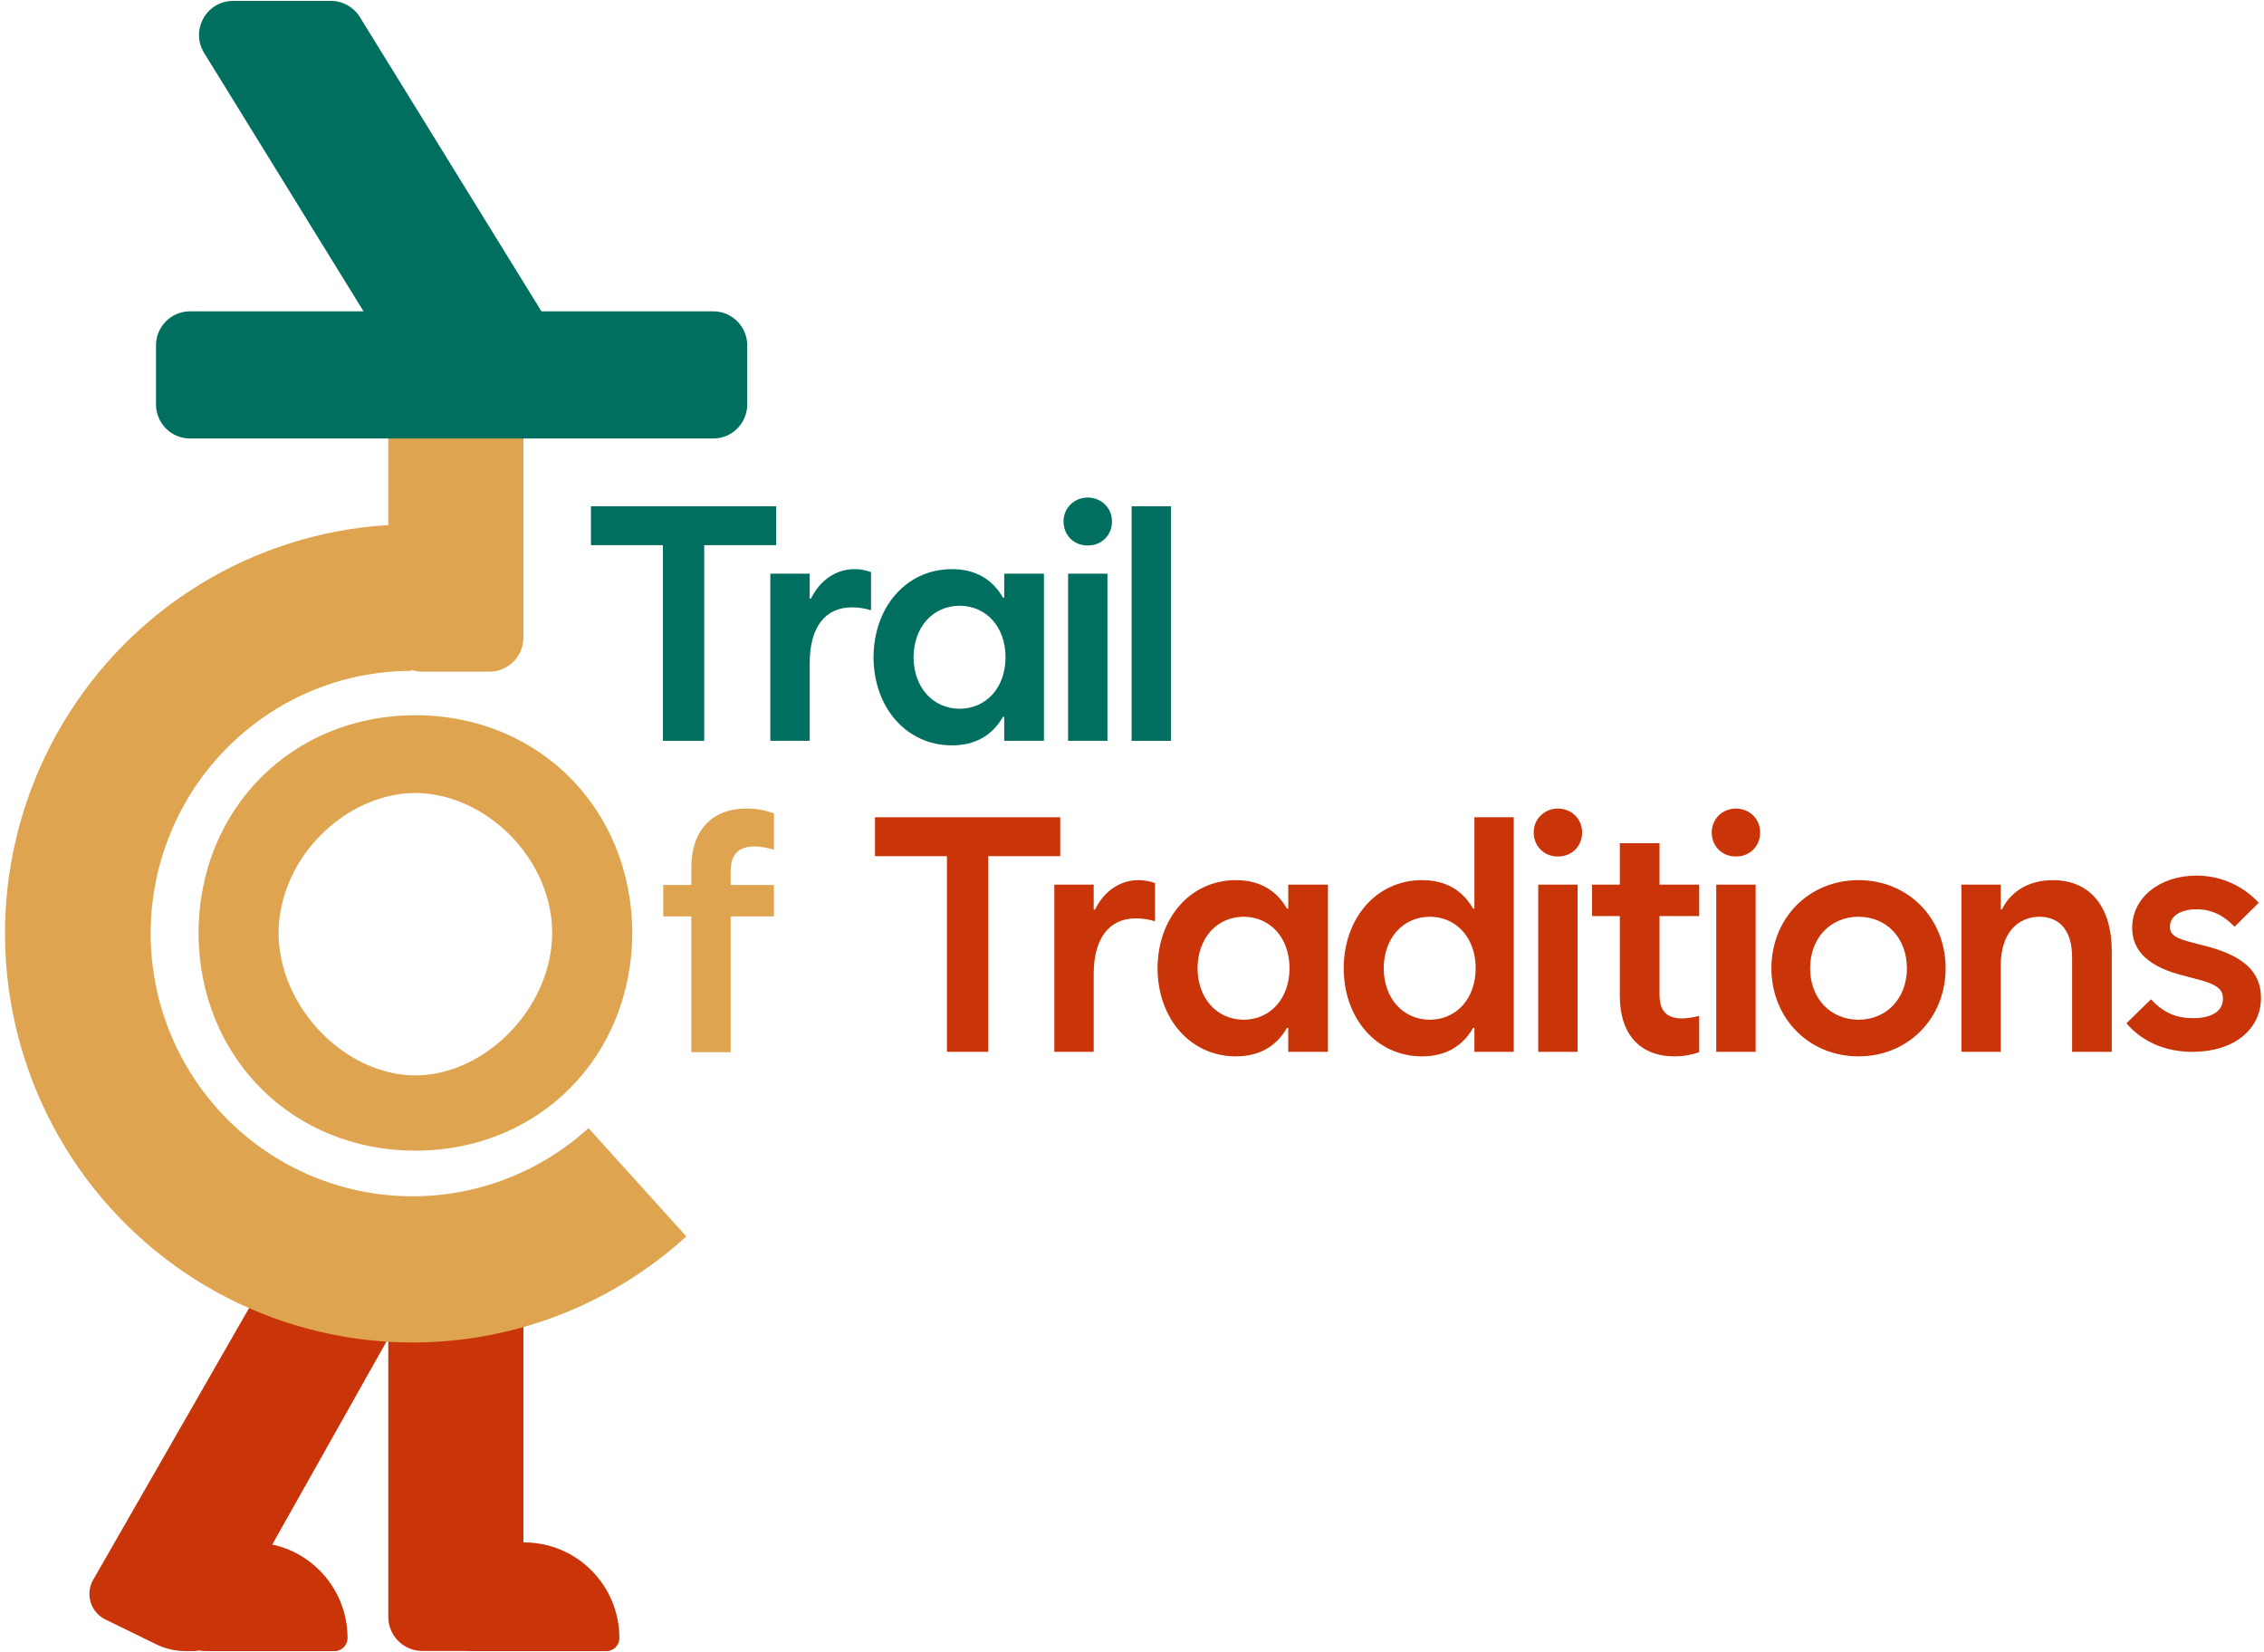 <svg width="85" height="62" viewBox="0 0 85 62" fill="none" xmlns="http://www.w3.org/2000/svg">
<g clipPath="url(#clip0_315_95)">
<path d="M14.578 12.968V23.933C14.578 24.64 15.149 25.214 15.854 25.214H18.375C19.08 25.214 19.652 24.64 19.652 23.933V12.968C19.652 12.26 19.08 11.687 18.375 11.687H15.854C15.149 11.687 14.578 12.26 14.578 12.968Z" fill="#DEA450"/>
<path d="M14.578 49.73V60.696C14.578 61.403 15.149 61.977 15.854 61.977H18.375C19.08 61.977 19.652 61.403 19.652 60.696V49.73C19.652 49.023 19.08 48.449 18.375 48.449H15.854C15.149 48.449 14.578 49.023 14.578 49.73Z" fill="#C93408"/>
<path d="M10.45 48.473C9.994 48.473 9.572 48.718 9.345 49.115L3.499 59.305C3.26 59.723 3.329 60.249 3.668 60.59C3.752 60.673 3.848 60.743 3.954 60.794L5.859 61.725C6.207 61.894 6.589 61.983 6.976 61.983H7.226C7.686 61.983 8.111 61.734 8.337 61.332L14.497 50.384C14.977 49.53 14.362 48.473 13.385 48.473H10.45Z" fill="#C93408"/>
<path d="M15.45 19.683C12.967 19.689 10.523 20.302 8.328 21.468C6.134 22.634 4.255 24.319 2.854 26.377C1.454 28.435 0.573 30.804 0.288 33.28C0.004 35.756 0.324 38.264 1.221 40.588C2.118 42.912 3.565 44.982 5.437 46.619C7.309 48.257 9.55 49.412 11.967 49.985C14.383 50.559 16.902 50.534 19.307 49.912C21.712 49.29 23.929 48.09 25.768 46.415L22.094 42.35C20.913 43.426 19.487 44.197 17.942 44.597C16.397 44.996 14.778 45.013 13.225 44.644C11.673 44.275 10.232 43.533 9.029 42.481C7.826 41.429 6.896 40.099 6.32 38.605C5.744 37.112 5.538 35.5 5.721 33.909C5.904 32.318 6.47 30.796 7.37 29.473C8.27 28.151 9.477 27.068 10.887 26.319C12.297 25.569 13.854 25.187 15.45 25.183V19.683Z" fill="#DEA450"/>
<path d="M26.779 11.687H7.133C6.428 11.687 5.857 12.26 5.857 12.968V15.18C5.857 15.888 6.428 16.461 7.133 16.461H26.779C27.484 16.461 28.055 15.888 28.055 15.18V12.968C28.055 12.26 27.484 11.687 26.779 11.687Z" fill="#006F5F"/>
<path d="M17.535 57.902H19.676C21.652 57.902 23.254 59.51 23.254 61.493C23.254 61.764 23.035 61.983 22.766 61.983H17.535V57.902Z" fill="#C93408"/>
<path d="M6.458 57.902H9.47C11.446 57.902 13.048 59.51 13.048 61.493C13.048 61.764 12.83 61.983 12.56 61.983H7.735C7.03 61.983 6.458 61.41 6.458 60.702V57.902Z" fill="#C93408"/>
<path d="M15.833 14.074C15.391 14.074 14.98 13.845 14.748 13.468L7.665 1.989C7.138 1.136 7.75 0.034 8.75 0.034H12.426C12.868 0.034 13.278 0.263 13.511 0.64L20.594 12.119C21.12 12.972 20.509 14.074 19.509 14.074H15.833Z" fill="#006F5F"/>
<path d="M73.639 39.485V33.21H75.117V34.134H75.166C75.493 33.459 76.183 33.04 77.068 33.04C78.486 33.04 79.291 34.061 79.285 35.728V39.485H77.795V35.971C77.807 34.973 77.359 34.42 76.571 34.414C75.796 34.42 75.124 34.973 75.117 36.226V39.485H73.639Z" fill="#C93408"/>
<path d="M69.776 39.656C67.916 39.656 66.511 38.233 66.505 36.348C66.511 34.463 67.916 33.04 69.776 33.04C71.636 33.04 73.042 34.463 73.048 36.348C73.042 38.233 71.636 39.656 69.776 39.656ZM69.776 38.281C70.836 38.275 71.588 37.485 71.594 36.348C71.588 35.211 70.836 34.42 69.776 34.414C68.716 34.42 67.965 35.211 67.959 36.348C67.965 37.485 68.716 38.275 69.776 38.281Z" fill="#C93408"/>
<path d="M64.435 39.486V33.21H65.914V39.486H64.435ZM65.174 32.152C64.659 32.158 64.266 31.769 64.266 31.252C64.266 30.741 64.659 30.358 65.174 30.352C65.689 30.358 66.083 30.741 66.083 31.252C66.083 31.769 65.689 32.158 65.174 32.152Z" fill="#C93408"/>
<path d="M59.773 34.39V33.21H60.815V31.654H62.305V33.21H63.795V34.39H62.305V37.321C62.305 37.953 62.566 38.227 63.153 38.233C63.353 38.227 63.565 38.196 63.795 38.136V39.498C63.541 39.589 63.232 39.656 62.874 39.656C61.572 39.656 60.821 38.829 60.815 37.406V34.39H59.773Z" fill="#C93408"/>
<path d="M57.752 39.486V33.21H59.23V39.486H57.752ZM58.491 32.152C57.976 32.158 57.582 31.769 57.582 31.252C57.582 30.741 57.976 30.358 58.491 30.352C59.006 30.358 59.399 30.741 59.399 31.252C59.399 31.769 59.006 32.158 58.491 32.152Z" fill="#C93408"/>
<path d="M56.833 39.485H55.355V38.586H55.306C54.901 39.297 54.246 39.656 53.392 39.656C51.678 39.656 50.454 38.233 50.448 36.348C50.454 34.463 51.678 33.04 53.392 33.04C54.246 33.04 54.901 33.399 55.306 34.11H55.355V30.68H56.833V39.485ZM53.683 38.281C54.683 38.275 55.403 37.485 55.403 36.348C55.403 35.211 54.683 34.42 53.683 34.414C52.665 34.42 51.956 35.223 51.95 36.348C51.956 37.473 52.665 38.275 53.683 38.281Z" fill="#C93408"/>
<path d="M46.694 38.281C47.694 38.275 48.414 37.485 48.414 36.348C48.414 35.211 47.694 34.42 46.694 34.414C45.676 34.42 44.967 35.223 44.961 36.348C44.967 37.473 45.676 38.275 46.694 38.281ZM49.856 39.485H48.366V38.586H48.318C47.912 39.297 47.257 39.656 46.403 39.656C44.689 39.656 43.465 38.233 43.459 36.348C43.465 34.463 44.689 33.04 46.403 33.04C47.257 33.04 47.912 33.398 48.318 34.11H48.366V33.21H49.856V39.485Z" fill="#C93408"/>
<path d="M39.584 39.485V33.21H41.062V34.147H41.111C41.438 33.471 42.038 33.04 42.746 33.04C42.964 33.04 43.17 33.082 43.364 33.149V34.584C43.128 34.511 42.88 34.475 42.649 34.475C41.638 34.475 41.068 35.223 41.062 36.554V39.485H39.584Z" fill="#C93408"/>
<path d="M32.85 32.14V30.68H39.805V32.14H37.102V39.485H35.551V32.14H32.85Z" fill="#C93408"/>
<path d="M24.901 34.402V33.222H25.955V32.602C25.949 31.179 26.718 30.352 28.039 30.352C28.439 30.352 28.778 30.431 29.057 30.535V31.897C28.79 31.818 28.548 31.781 28.33 31.775C27.718 31.781 27.439 32.073 27.433 32.699V33.222H29.057V34.402H27.433V39.498H25.955V34.402H24.901Z" fill="#DEA450"/>
<path d="M15.595 43.195C10.966 43.195 7.468 39.679 7.453 35.022C7.468 30.365 10.966 26.85 15.595 26.85C20.224 26.85 23.723 30.365 23.738 35.022C23.723 39.679 20.224 43.195 15.595 43.195ZM15.595 40.373C18.234 40.358 20.718 37.831 20.733 35.022C20.718 32.213 18.234 29.784 15.595 29.768C12.957 29.784 10.473 32.213 10.458 35.022C10.473 37.831 12.957 40.358 15.595 40.373Z" fill="#DEA450"/>
<path d="M82.318 39.486C81.306 39.486 80.434 39.115 79.834 38.415L80.755 37.515C81.228 38.014 81.688 38.221 82.342 38.221C83.057 38.221 83.463 37.947 83.457 37.491C83.463 37.108 83.197 36.931 82.355 36.725L82.04 36.64C80.707 36.324 80.046 35.721 80.052 34.828C80.046 33.703 81.082 32.87 82.463 32.87C83.366 32.87 84.202 33.241 84.802 33.891L83.893 34.791C83.481 34.353 83.021 34.135 82.463 34.135C81.864 34.135 81.464 34.396 81.47 34.791C81.464 35.089 81.676 35.229 82.367 35.399L82.694 35.484C84.202 35.849 84.887 36.463 84.887 37.455C84.887 38.659 83.851 39.486 82.318 39.486Z" fill="#C93408"/>
<path d="M42.485 27.811V19.006H43.963V27.811H42.485Z" fill="#006F5F"/>
<path d="M40.1 27.81V21.535H41.578V27.81H40.1ZM40.839 20.477C40.324 20.483 39.93 20.094 39.93 19.577C39.93 19.066 40.324 18.683 40.839 18.677C41.354 18.683 41.748 19.066 41.748 19.577C41.748 20.094 41.354 20.483 40.839 20.477Z" fill="#006F5F"/>
<path d="M36.031 26.607C37.031 26.6 37.752 25.81 37.752 24.673C37.752 23.536 37.031 22.745 36.031 22.739C35.014 22.745 34.305 23.548 34.299 24.673C34.305 25.798 35.014 26.6 36.031 26.607ZM39.194 27.81H37.703V26.91H37.655C37.249 27.622 36.595 27.981 35.741 27.981C34.026 27.981 32.802 26.558 32.796 24.673C32.802 22.788 34.026 21.365 35.741 21.365C36.595 21.365 37.249 21.724 37.655 22.435H37.703V21.535H39.194V27.81Z" fill="#006F5F"/>
<path d="M28.921 27.81V21.535H30.399V22.471H30.448C30.775 21.797 31.375 21.365 32.084 21.365C32.302 21.365 32.508 21.407 32.702 21.474V22.909C32.465 22.836 32.217 22.8 31.987 22.8C30.975 22.8 30.405 23.548 30.399 24.88V27.81H28.921Z" fill="#006F5F"/>
<path d="M22.187 20.465V19.006H29.142V20.465H26.44V27.811H24.889V20.465H22.187Z" fill="#006F5F"/>
</g>
<defs>
<clipPath id="clip0_315_95">
<rect width="85" height="62" fill="white"/>
</clipPath>
</defs>
</svg>
